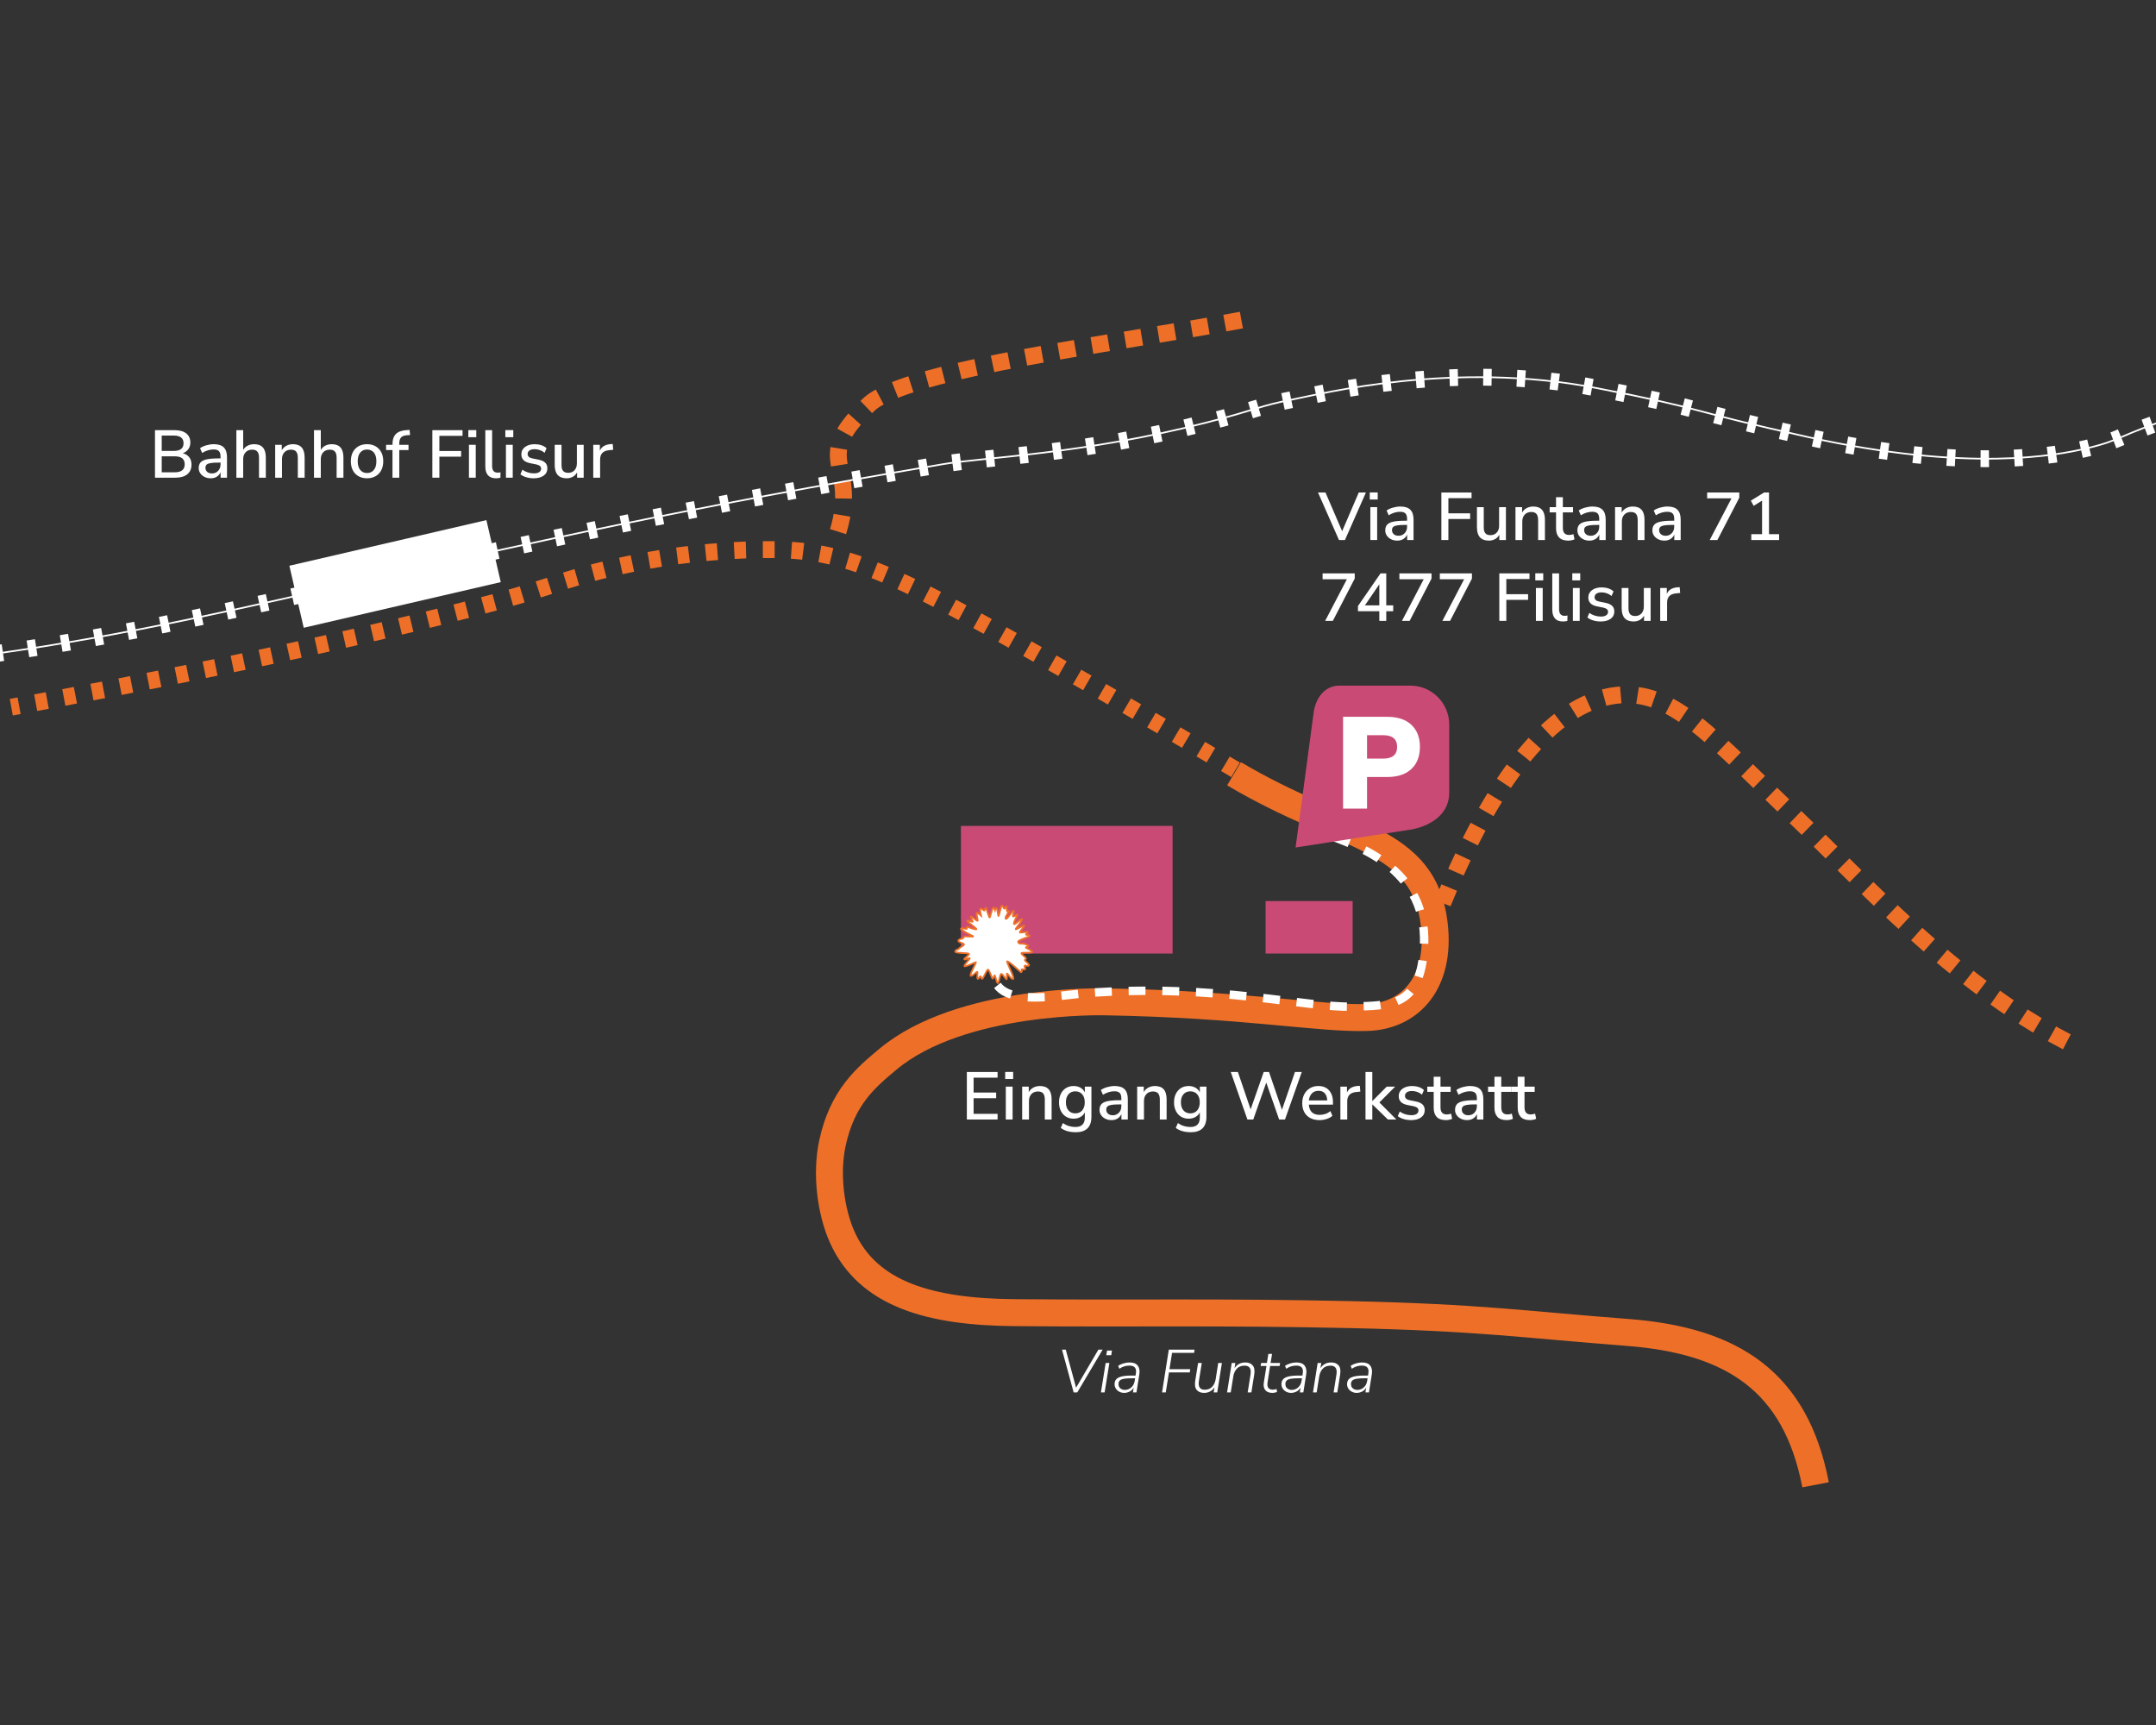 <?xml version="1.0" encoding="UTF-8"?>
<svg id="Ebene_2" data-name="Ebene 2" xmlns="http://www.w3.org/2000/svg" version="1.1" viewBox="0 0 1280 1024">
  <rect x="0" y="0" width="1280" height="1024" fill="#333333" stroke="none"/>
  <defs>
    <style>
      .cls-1, .cls-2, .cls-3, .cls-4, .cls-5, .cls-6, .cls-7 {
        stroke-miterlimit: 10;
      }

      .cls-1, .cls-3, .cls-4, .cls-5 {
        stroke: #ee7028;
      }

      .cls-1, .cls-8 {
        fill: #fff;
      }

      .cls-2, .cls-3, .cls-4, .cls-5, .cls-6, .cls-7 {
        fill: none;
      }

      .cls-2, .cls-6, .cls-7 {
        stroke: #fff;
      }

      .cls-3 {
        stroke-width: 16px;
      }

      .cls-4 {
        stroke-dasharray: 0 0 7 10;
      }

      .cls-4, .cls-5, .cls-7 {
        stroke-width: 10px;
      }

      .cls-5, .cls-6 {
        stroke-dasharray: 0 0 10 10;
      }

      .cls-9 {
        fill: #c94b75;
      }

      .cls-9, .cls-8 {
        stroke-width: 0px;
      }

      .cls-6 {
        stroke-width: 5px;
      }

      .cls-7 {
        stroke-dasharray: 0 0 5 15;
      }
    </style>
  </defs>
  <g>
    <path class="cls-8" d="M92.014,283.563v-28.2h11.76c2.933,0,5.206.647,6.82,1.94,1.612,1.293,2.42,3.1,2.42,5.42,0,1.52-.4,2.827-1.2,3.92-.8,1.094-1.894,1.894-3.28,2.4,1.626.427,2.894,1.214,3.8,2.36.906,1.147,1.36,2.6,1.36,4.36,0,2.507-.834,4.434-2.5,5.78-1.667,1.347-3.979,2.02-6.94,2.02h-12.239ZM96.014,267.684h7.12c3.893,0,5.84-1.52,5.84-4.56s-1.947-4.56-5.84-4.56h-7.12v9.12ZM96.014,280.363h7.76c3.92,0,5.88-1.586,5.88-4.76,0-3.146-1.96-4.72-5.88-4.72h-7.76v9.48Z"/>
    <path class="cls-8" d="M125.093,283.923c-1.36,0-2.574-.267-3.64-.8-1.067-.533-1.914-1.253-2.54-2.16-.627-.906-.94-1.933-.94-3.08,0-1.44.366-2.573,1.1-3.4.733-.826,1.946-1.426,3.641-1.8,1.693-.373,3.979-.56,6.859-.56h1.36v-1.04c0-1.52-.32-2.613-.96-3.28s-1.693-1-3.16-1c-1.12,0-2.24.167-3.359.5-1.12.333-2.268.86-3.44,1.58l-1.24-2.84c1.014-.72,2.28-1.293,3.8-1.72,1.521-.426,2.974-.64,4.36-.64,2.666,0,4.64.634,5.92,1.9,1.28,1.267,1.92,3.247,1.92,5.94v12.04h-3.8v-3.24c-.479,1.12-1.227,2-2.24,2.64s-2.227.96-3.64.96ZM125.893,281.043c1.44,0,2.64-.506,3.601-1.52.96-1.013,1.439-2.293,1.439-3.84v-1.08h-1.32c-1.946,0-3.474.094-4.58.28-1.106.187-1.894.5-2.359.94-.467.44-.7,1.047-.7,1.82,0,1.014.347,1.833,1.04,2.46.693.627,1.653.94,2.88.94Z"/>
    <path class="cls-8" d="M140.332,283.563v-28.2h4.04v11.72c.666-1.12,1.566-1.966,2.7-2.54,1.133-.573,2.406-.86,3.82-.86,4.612,0,6.92,2.614,6.92,7.84v12.04h-4.04v-11.8c0-1.68-.327-2.906-.98-3.68-.653-.773-1.674-1.16-3.06-1.16-1.627,0-2.927.514-3.9,1.54-.974,1.027-1.46,2.38-1.46,4.06v11.04h-4.04Z"/>
    <path class="cls-8" d="M163.372,283.563v-19.52h3.92v3.24c.666-1.173,1.58-2.066,2.74-2.68,1.16-.613,2.46-.92,3.9-.92,4.612,0,6.92,2.614,6.92,7.84v12.04h-4.04v-11.8c0-1.68-.327-2.906-.98-3.68-.653-.773-1.674-1.16-3.06-1.16-1.627,0-2.927.514-3.9,1.54-.974,1.027-1.46,2.38-1.46,4.06v11.04h-4.04Z"/>
    <path class="cls-8" d="M186.411,283.563v-28.2h4.04v11.72c.666-1.12,1.566-1.966,2.7-2.54,1.133-.573,2.406-.86,3.82-.86,4.612,0,6.92,2.614,6.92,7.84v12.04h-4.04v-11.8c0-1.68-.327-2.906-.98-3.68-.653-.773-1.674-1.16-3.06-1.16-1.627,0-2.927.514-3.9,1.54-.974,1.027-1.46,2.38-1.46,4.06v11.04h-4.04Z"/>
    <path class="cls-8" d="M217.932,283.923c-1.974,0-3.681-.413-5.12-1.24-1.44-.826-2.554-1.993-3.34-3.5-.787-1.506-1.181-3.3-1.181-5.38s.394-3.874,1.181-5.38c.786-1.506,1.899-2.673,3.34-3.5,1.439-.826,3.146-1.24,5.12-1.24,1.92,0,3.6.414,5.04,1.24,1.439.827,2.56,1.994,3.359,3.5.8,1.507,1.2,3.3,1.2,5.38s-.4,3.874-1.2,5.38c-.8,1.507-1.92,2.674-3.359,3.5-1.44.827-3.12,1.24-5.04,1.24ZM217.932,280.804c1.652,0,2.986-.6,4-1.8,1.013-1.2,1.52-2.933,1.52-5.2s-.507-3.993-1.52-5.18c-1.014-1.187-2.348-1.78-4-1.78-1.681,0-3.027.594-4.04,1.78-1.014,1.187-1.521,2.914-1.521,5.18s.507,4,1.521,5.2c1.013,1.2,2.359,1.8,4.04,1.8Z"/>
    <path class="cls-8" d="M233.011,283.563v-16.4h-3.8v-3.12h3.8v-.36c0-2.693.687-4.72,2.06-6.08,1.374-1.36,3.486-2.12,6.341-2.28l1.76-.12.28,3.04-1.841.12c-1.627.107-2.793.547-3.5,1.32-.706.773-1.06,1.92-1.06,3.44v.92h5.479v3.12h-5.479v16.4h-4.04Z"/>
    <path class="cls-8" d="M256.69,283.563v-28.2h17.92v3.36h-13.76v9h12.92v3.36h-12.92v12.48h-4.16Z"/>
    <path class="cls-8" d="M278.05,259.523v-4.2h4.72v4.2h-4.72ZM278.409,283.563v-19.52h4.04v19.52h-4.04Z"/>
    <path class="cls-8" d="M294.489,283.923c-2.134,0-3.728-.6-4.78-1.8-1.054-1.2-1.58-2.96-1.58-5.28v-21.48h4.04v21.24c0,2.64,1.08,3.96,3.24,3.96.32,0,.62-.013.899-.04.28-.026.566-.08.86-.16l-.08,3.24c-.906.213-1.773.32-2.6.32Z"/>
    <path class="cls-8" d="M300.01,259.523v-4.2h4.72v4.2h-4.72ZM300.369,283.563v-19.52h4.04v19.52h-4.04Z"/>
    <path class="cls-8" d="M316.929,283.923c-1.6,0-3.094-.207-4.479-.62-1.387-.414-2.547-.993-3.48-1.74l1.16-2.72c.986.694,2.073,1.227,3.26,1.6,1.187.374,2.38.56,3.58.56,1.413,0,2.48-.253,3.2-.76.72-.506,1.08-1.187,1.08-2.04,0-.693-.24-1.233-.72-1.62-.48-.386-1.2-.686-2.16-.9l-3.8-.76c-3.36-.693-5.04-2.426-5.04-5.2,0-1.84.732-3.307,2.2-4.4,1.466-1.093,3.386-1.64,5.76-1.64,1.359,0,2.66.2,3.899.6,1.24.4,2.273,1,3.101,1.8l-1.16,2.72c-.8-.693-1.72-1.227-2.76-1.6-1.04-.373-2.067-.56-3.08-.56-1.387,0-2.44.26-3.16.78s-1.08,1.22-1.08,2.1c0,1.334.88,2.187,2.64,2.56l3.801.76c1.732.347,3.046.934,3.939,1.76.894.827,1.34,1.947,1.34,3.36,0,1.867-.733,3.327-2.2,4.38-1.467,1.054-3.413,1.58-5.84,1.58Z"/>
    <path class="cls-8" d="M336.408,283.923c-4.72,0-7.08-2.626-7.08-7.88v-12h4.04v12.04c0,1.574.32,2.734.96,3.48.641.747,1.653,1.12,3.04,1.12,1.521,0,2.753-.506,3.7-1.52.946-1.013,1.42-2.373,1.42-4.08v-11.04h4.04v19.52h-3.92v-3.12c-.64,1.147-1.494,2.014-2.56,2.6-1.067.586-2.28.88-3.641.88Z"/>
    <path class="cls-8" d="M352.208,283.563v-19.52h3.92v3.48c1.014-2.32,3.12-3.613,6.32-3.88l1.32-.08.279,3.44-2.439.24c-3.547.347-5.32,2.173-5.32,5.48v10.84h-4.08Z"/>
  </g>
  <g>
    <path class="cls-8" d="M794.934,320.563l-12.44-28.2h4.44l9.88,22.96,9.88-22.96h4.24l-12.44,28.2h-3.56Z"/>
    <path class="cls-8" d="M813.214,296.523v-4.2h4.72v4.2h-4.72ZM813.573,320.563v-19.52h4.04v19.52h-4.04Z"/>
    <path class="cls-8" d="M829.533,320.923c-1.36,0-2.574-.267-3.64-.8-1.067-.533-1.914-1.253-2.54-2.16-.627-.906-.94-1.933-.94-3.08,0-1.44.366-2.573,1.1-3.4.733-.826,1.946-1.426,3.641-1.8,1.693-.373,3.979-.56,6.859-.56h1.36v-1.04c0-1.52-.32-2.613-.96-3.28s-1.693-1-3.16-1c-1.12,0-2.24.167-3.359.5-1.12.333-2.268.86-3.44,1.58l-1.24-2.84c1.014-.72,2.28-1.293,3.8-1.72,1.521-.426,2.974-.64,4.36-.64,2.666,0,4.64.634,5.92,1.9,1.28,1.267,1.92,3.247,1.92,5.94v12.04h-3.8v-3.24c-.479,1.12-1.227,2-2.24,2.64s-2.227.96-3.64.96ZM830.333,318.043c1.44,0,2.64-.506,3.601-1.52.96-1.013,1.439-2.293,1.439-3.84v-1.08h-1.32c-1.946,0-3.474.094-4.58.28-1.106.187-1.894.5-2.359.94-.467.44-.7,1.047-.7,1.82,0,1.014.347,1.833,1.04,2.46.693.627,1.653.94,2.88.94Z"/>
    <path class="cls-8" d="M855.732,320.563v-28.2h17.92v3.36h-13.76v9h12.92v3.36h-12.92v12.48h-4.16Z"/>
    <path class="cls-8" d="M883.932,320.923c-4.72,0-7.08-2.626-7.08-7.88v-12h4.04v12.04c0,1.574.32,2.734.96,3.48.641.747,1.653,1.12,3.04,1.12,1.521,0,2.753-.506,3.7-1.52.946-1.013,1.42-2.373,1.42-4.08v-11.04h4.04v19.52h-3.92v-3.12c-.64,1.147-1.494,2.014-2.56,2.6-1.067.586-2.28.88-3.641.88Z"/>
    <path class="cls-8" d="M899.73,320.563v-19.52h3.92v3.24c.666-1.173,1.58-2.066,2.74-2.68,1.16-.613,2.46-.92,3.9-.92,4.612,0,6.92,2.614,6.92,7.84v12.04h-4.04v-11.8c0-1.68-.327-2.906-.98-3.68-.653-.773-1.674-1.16-3.06-1.16-1.627,0-2.927.514-3.9,1.54-.974,1.027-1.46,2.38-1.46,4.06v11.04h-4.04Z"/>
    <path class="cls-8" d="M931.091,320.923c-2.454,0-4.28-.626-5.48-1.88-1.199-1.253-1.8-3.066-1.8-5.44v-9.44h-3.8v-3.12h3.8v-5.88h4.04v5.88h6.04v3.12h-6.04v9.12c0,1.414.3,2.48.9,3.2.6.72,1.58,1.08,2.939,1.08.427,0,.84-.046,1.24-.14.4-.093.8-.206,1.2-.34l.64,3.04c-.399.24-.953.434-1.66.58-.707.146-1.38.22-2.02.22Z"/>
    <path class="cls-8" d="M943.61,320.923c-1.36,0-2.574-.267-3.64-.8-1.067-.533-1.914-1.253-2.54-2.16-.627-.906-.94-1.933-.94-3.08,0-1.44.366-2.573,1.1-3.4.733-.826,1.946-1.426,3.641-1.8,1.693-.373,3.979-.56,6.859-.56h1.36v-1.04c0-1.52-.32-2.613-.96-3.28s-1.693-1-3.16-1c-1.12,0-2.24.167-3.359.5-1.12.333-2.268.86-3.44,1.58l-1.24-2.84c1.014-.72,2.28-1.293,3.8-1.72,1.521-.426,2.974-.64,4.36-.64,2.666,0,4.64.634,5.92,1.9,1.28,1.267,1.92,3.247,1.92,5.94v12.04h-3.8v-3.24c-.479,1.12-1.227,2-2.24,2.64s-2.227.96-3.64.96ZM944.41,318.043c1.44,0,2.64-.506,3.601-1.52.96-1.013,1.439-2.293,1.439-3.84v-1.08h-1.32c-1.946,0-3.474.094-4.58.28-1.106.187-1.894.5-2.359.94-.467.44-.7,1.047-.7,1.82,0,1.014.347,1.833,1.04,2.46.693.627,1.653.94,2.88.94Z"/>
    <path class="cls-8" d="M958.85,320.563v-19.52h3.92v3.24c.666-1.173,1.58-2.066,2.74-2.68,1.16-.613,2.46-.92,3.9-.92,4.612,0,6.92,2.614,6.92,7.84v12.04h-4.04v-11.8c0-1.68-.327-2.906-.98-3.68-.653-.773-1.674-1.16-3.06-1.16-1.627,0-2.927.514-3.9,1.54-.974,1.027-1.46,2.38-1.46,4.06v11.04h-4.04Z"/>
    <path class="cls-8" d="M988.129,320.923c-1.36,0-2.574-.267-3.64-.8-1.067-.533-1.914-1.253-2.54-2.16-.627-.906-.94-1.933-.94-3.08,0-1.44.366-2.573,1.1-3.4.733-.826,1.946-1.426,3.641-1.8,1.693-.373,3.979-.56,6.859-.56h1.36v-1.04c0-1.52-.32-2.613-.96-3.28s-1.693-1-3.16-1c-1.12,0-2.24.167-3.359.5-1.12.333-2.268.86-3.44,1.58l-1.24-2.84c1.014-.72,2.28-1.293,3.8-1.72,1.521-.426,2.974-.64,4.36-.64,2.666,0,4.64.634,5.92,1.9,1.28,1.267,1.92,3.247,1.92,5.94v12.04h-3.8v-3.24c-.479,1.12-1.227,2-2.24,2.64s-2.227.96-3.64.96ZM988.929,318.043c1.44,0,2.64-.506,3.601-1.52.96-1.013,1.439-2.293,1.439-3.84v-1.08h-1.32c-1.946,0-3.474.094-4.58.28-1.106.187-1.894.5-2.359.94-.467.44-.7,1.047-.7,1.82,0,1.014.347,1.833,1.04,2.46.693.627,1.653.94,2.88.94Z"/>
    <path class="cls-8" d="M1015.048,320.563l12.92-24.72h-14.439v-3.48h19.079v3.08l-13,25.12h-4.56Z"/>
    <path class="cls-8" d="M1039.728,320.563v-3.48h6.4v-19.92l-5,3.12-1.68-3.08,7.88-4.84h2.92v24.72h6v3.48h-16.521Z"/>
    <path class="cls-8" d="M786.733,368.563l12.92-24.72h-14.439v-3.48h19.079v3.08l-13,25.12h-4.56Z"/>
    <path class="cls-8" d="M818.893,368.563v-5.72h-12.68v-3.08l13.4-19.4h3.399v19h4.12v3.48h-4.12v5.72h-4.12ZM818.893,359.363v-12.52l-8.56,12.52h8.56Z"/>
    <path class="cls-8" d="M832.333,368.563l12.92-24.72h-14.439v-3.48h19.079v3.08l-13,25.12h-4.56Z"/>
    <path class="cls-8" d="M856.332,368.563l12.92-24.72h-14.439v-3.48h19.079v3.08l-13,25.12h-4.56Z"/>
    <path class="cls-8" d="M890.132,368.563v-28.2h17.92v3.36h-13.76v9h12.92v3.36h-12.92v12.48h-4.16Z"/>
    <path class="cls-8" d="M911.491,344.523v-4.2h4.72v4.2h-4.72ZM911.851,368.563v-19.52h4.04v19.52h-4.04Z"/>
    <path class="cls-8" d="M927.931,368.923c-2.134,0-3.728-.6-4.78-1.8-1.054-1.2-1.58-2.96-1.58-5.28v-21.48h4.04v21.24c0,2.64,1.08,3.96,3.24,3.96.32,0,.62-.013.899-.04.28-.026.566-.08.86-.16l-.08,3.24c-.906.213-1.773.32-2.6.32Z"/>
    <path class="cls-8" d="M933.451,344.523v-4.2h4.72v4.2h-4.72ZM933.811,368.563v-19.52h4.04v19.52h-4.04Z"/>
    <path class="cls-8" d="M950.37,368.923c-1.6,0-3.094-.207-4.479-.62-1.387-.414-2.547-.993-3.48-1.74l1.16-2.72c.986.694,2.073,1.227,3.26,1.6,1.187.374,2.38.56,3.58.56,1.413,0,2.48-.253,3.2-.76.72-.506,1.08-1.187,1.08-2.04,0-.693-.24-1.233-.72-1.62-.48-.386-1.2-.686-2.16-.9l-3.8-.76c-3.36-.693-5.04-2.426-5.04-5.2,0-1.84.732-3.307,2.2-4.4,1.466-1.093,3.386-1.64,5.76-1.64,1.359,0,2.66.2,3.899.6,1.24.4,2.273,1,3.101,1.8l-1.16,2.72c-.8-.693-1.72-1.227-2.76-1.6-1.04-.373-2.067-.56-3.08-.56-1.387,0-2.44.26-3.16.78s-1.08,1.22-1.08,2.1c0,1.334.88,2.187,2.64,2.56l3.801.76c1.732.347,3.046.934,3.939,1.76.894.827,1.34,1.947,1.34,3.36,0,1.867-.733,3.327-2.2,4.38-1.467,1.054-3.413,1.58-5.84,1.58Z"/>
    <path class="cls-8" d="M969.85,368.923c-4.72,0-7.08-2.626-7.08-7.88v-12h4.04v12.04c0,1.574.32,2.734.96,3.48.641.747,1.653,1.12,3.04,1.12,1.521,0,2.753-.506,3.7-1.52.946-1.013,1.42-2.373,1.42-4.08v-11.04h4.04v19.52h-3.92v-3.12c-.64,1.147-1.494,2.014-2.56,2.6-1.067.586-2.28.88-3.641.88Z"/>
    <path class="cls-8" d="M985.649,368.563v-19.52h3.92v3.48c1.014-2.32,3.12-3.613,6.32-3.88l1.32-.08.279,3.44-2.439.24c-3.547.347-5.32,2.173-5.32,5.48v10.84h-4.08Z"/>
  </g>
  <g>
    <path class="cls-8" d="M574.014,664.563v-28.2h18.239v3.36h-14.239v8.84h13.399v3.36h-13.399v9.279h14.239v3.36h-18.239Z"/>
    <path class="cls-8" d="M596.773,640.523v-4.2h4.72v4.2h-4.72ZM597.133,664.563v-19.521h4.04v19.521h-4.04Z"/>
    <path class="cls-8" d="M606.853,664.563v-19.521h3.92v3.24c.666-1.173,1.58-2.066,2.74-2.68s2.46-.92,3.9-.92c4.612,0,6.92,2.613,6.92,7.84v12.04h-4.04v-11.8c0-1.68-.327-2.906-.98-3.68s-1.674-1.16-3.06-1.16c-1.627,0-2.927.514-3.9,1.539-.974,1.027-1.46,2.381-1.46,4.061v11.04h-4.04Z"/>
    <path class="cls-8" d="M638.732,672.123c-1.76,0-3.399-.207-4.92-.619-1.52-.414-2.866-1.061-4.04-1.94l1.24-2.88c1.173.8,2.373,1.387,3.6,1.76s2.507.561,3.841.561c3.732,0,5.6-1.867,5.6-5.601v-3.08c-.56,1.174-1.434,2.094-2.62,2.761-1.187.666-2.514,1-3.979,1-1.761,0-3.294-.406-4.601-1.221-1.307-.812-2.319-1.946-3.04-3.4-.72-1.453-1.08-3.152-1.08-5.1,0-1.92.36-3.605,1.08-5.06.721-1.453,1.733-2.587,3.04-3.4s2.84-1.22,4.601-1.22c1.493,0,2.826.334,4,1,1.173.667,2.04,1.587,2.6,2.76v-3.4h3.92v17.881c0,3.066-.787,5.365-2.36,6.899-1.573,1.533-3.866,2.3-6.88,2.3ZM638.413,660.924c1.706,0,3.065-.586,4.08-1.76,1.013-1.174,1.52-2.773,1.52-4.801s-.507-3.619-1.52-4.779c-1.015-1.16-2.374-1.74-4.08-1.74s-3.067.58-4.08,1.74c-1.014,1.16-1.521,2.754-1.521,4.779s.507,3.627,1.521,4.801c1.013,1.174,2.373,1.76,4.08,1.76Z"/>
    <path class="cls-8" d="M659.893,664.924c-1.36,0-2.574-.268-3.64-.801-1.067-.533-1.914-1.253-2.54-2.16-.627-.906-.94-1.933-.94-3.08,0-1.439.366-2.572,1.1-3.399.733-.826,1.946-1.427,3.641-1.8,1.693-.373,3.979-.561,6.859-.561h1.36v-1.039c0-1.521-.32-2.613-.96-3.28s-1.693-1-3.16-1c-1.12,0-2.24.167-3.359.5-1.12.333-2.268.86-3.44,1.579l-1.24-2.84c1.014-.72,2.28-1.293,3.8-1.72,1.521-.426,2.974-.64,4.36-.64,2.666,0,4.64.634,5.92,1.9s1.92,3.246,1.92,5.939v12.04h-3.8v-3.24c-.479,1.12-1.227,2-2.24,2.64-1.014.641-2.227.961-3.64.961ZM660.692,662.043c1.44,0,2.64-.506,3.601-1.52.96-1.014,1.439-2.293,1.439-3.84v-1.08h-1.32c-1.946,0-3.474.094-4.58.279-1.106.188-1.894.5-2.359.94-.467.44-.7,1.047-.7,1.82,0,1.014.347,1.833,1.04,2.46s1.653.939,2.88.939Z"/>
    <path class="cls-8" d="M675.132,664.563v-19.521h3.92v3.24c.666-1.173,1.58-2.066,2.74-2.68s2.46-.92,3.9-.92c4.612,0,6.92,2.613,6.92,7.84v12.04h-4.04v-11.8c0-1.68-.327-2.906-.98-3.68s-1.674-1.16-3.06-1.16c-1.627,0-2.927.514-3.9,1.539-.974,1.027-1.46,2.381-1.46,4.061v11.04h-4.04Z"/>
    <path class="cls-8" d="M707.011,672.123c-1.76,0-3.399-.207-4.92-.619-1.52-.414-2.866-1.061-4.04-1.94l1.24-2.88c1.173.8,2.373,1.387,3.6,1.76s2.507.561,3.841.561c3.732,0,5.6-1.867,5.6-5.601v-3.08c-.56,1.174-1.434,2.094-2.62,2.761-1.187.666-2.514,1-3.979,1-1.761,0-3.294-.406-4.601-1.221-1.307-.812-2.319-1.946-3.04-3.4-.72-1.453-1.08-3.152-1.08-5.1,0-1.92.36-3.605,1.08-5.06.721-1.453,1.733-2.587,3.04-3.4s2.84-1.22,4.601-1.22c1.493,0,2.826.334,4,1,1.173.667,2.04,1.587,2.6,2.76v-3.4h3.92v17.881c0,3.066-.787,5.365-2.36,6.899-1.573,1.533-3.866,2.3-6.88,2.3ZM706.691,660.924c1.706,0,3.065-.586,4.08-1.76,1.013-1.174,1.52-2.773,1.52-4.801s-.507-3.619-1.52-4.779c-1.015-1.16-2.374-1.74-4.08-1.74s-3.067.58-4.08,1.74c-1.014,1.16-1.521,2.754-1.521,4.779s.507,3.627,1.521,4.801c1.013,1.174,2.373,1.76,4.08,1.76Z"/>
    <path class="cls-8" d="M740.57,664.563l-9.88-28.2h4.24l7.56,22.2,7.76-22.2h3.16l7.681,22.44,7.72-22.44h4.04l-9.96,28.2h-3.48l-7.64-21.92-7.72,21.92h-3.48Z"/>
    <path class="cls-8" d="M783.45,664.924c-3.2,0-5.72-.9-7.56-2.7-1.841-1.8-2.761-4.261-2.761-7.38,0-2,.406-3.767,1.221-5.301.812-1.533,1.939-2.726,3.38-3.58,1.439-.853,3.093-1.279,4.96-1.279,2.693,0,4.812.859,6.359,2.58,1.547,1.72,2.32,4.087,2.32,7.1v1.36h-14.32c.294,4.054,2.44,6.08,6.44,6.08,1.12,0,2.22-.173,3.3-.521,1.08-.346,2.101-.92,3.061-1.72l1.199,2.8c-.88.801-2.014,1.428-3.399,1.881-1.387.453-2.787.68-4.2.68ZM782.851,647.523c-1.681,0-3.014.52-4,1.561-.987,1.039-1.587,2.426-1.801,4.16h10.92c-.079-1.814-.56-3.221-1.439-4.221s-2.107-1.5-3.68-1.5Z"/>
    <path class="cls-8" d="M795.77,664.563v-19.521h3.92v3.48c1.014-2.32,3.12-3.613,6.32-3.88l1.32-.08.279,3.44-2.439.24c-3.547.346-5.32,2.173-5.32,5.479v10.84h-4.08Z"/>
    <path class="cls-8" d="M810.689,664.563v-28.2h4.04v17.2h.08l8.48-8.521h5l-9.36,9.4,10.08,10.12h-5.04l-9.16-8.92h-.08v8.92h-4.04Z"/>
    <path class="cls-8" d="M837.81,664.924c-1.6,0-3.094-.207-4.479-.62-1.387-.413-2.547-.993-3.48-1.74l1.16-2.72c.986.693,2.073,1.227,3.26,1.6,1.187.374,2.38.561,3.58.561,1.413,0,2.48-.254,3.2-.76.72-.507,1.08-1.188,1.08-2.041,0-.693-.24-1.232-.72-1.619-.48-.387-1.2-.687-2.16-.9l-3.8-.76c-3.36-.693-5.04-2.427-5.04-5.2,0-1.841.732-3.307,2.2-4.4,1.466-1.093,3.386-1.64,5.76-1.64,1.359,0,2.66.199,3.899.6,1.24.4,2.273,1,3.101,1.801l-1.16,2.72c-.8-.693-1.72-1.227-2.76-1.601-1.04-.373-2.067-.56-3.08-.56-1.387,0-2.44.26-3.16.78-.72.52-1.08,1.22-1.08,2.1,0,1.334.88,2.188,2.64,2.561l3.801.76c1.732.347,3.046.934,3.939,1.76s1.34,1.947,1.34,3.359c0,1.867-.733,3.328-2.2,4.381-1.467,1.054-3.413,1.58-5.84,1.58Z"/>
    <path class="cls-8" d="M858.45,664.924c-2.454,0-4.28-.627-5.48-1.881-1.199-1.252-1.8-3.066-1.8-5.439v-9.439h-3.8v-3.121h3.8v-5.879h4.04v5.879h6.04v3.121h-6.04v9.119c0,1.414.3,2.48.9,3.2.6.72,1.58,1.08,2.939,1.08.427,0,.84-.046,1.24-.14s.8-.207,1.2-.34l.64,3.039c-.399.24-.953.434-1.66.58s-1.38.221-2.02.221Z"/>
    <path class="cls-8" d="M870.97,664.924c-1.36,0-2.574-.268-3.64-.801-1.067-.533-1.914-1.253-2.54-2.16-.627-.906-.94-1.933-.94-3.08,0-1.439.366-2.572,1.1-3.399.733-.826,1.946-1.427,3.641-1.8,1.693-.373,3.979-.561,6.859-.561h1.36v-1.039c0-1.521-.32-2.613-.96-3.28s-1.693-1-3.16-1c-1.12,0-2.24.167-3.359.5-1.12.333-2.268.86-3.44,1.579l-1.24-2.84c1.014-.72,2.28-1.293,3.8-1.72,1.521-.426,2.974-.64,4.36-.64,2.666,0,4.64.634,5.92,1.9s1.92,3.246,1.92,5.939v12.04h-3.8v-3.24c-.479,1.12-1.227,2-2.24,2.64-1.014.641-2.227.961-3.64.961ZM871.77,662.043c1.44,0,2.64-.506,3.601-1.52.96-1.014,1.439-2.293,1.439-3.84v-1.08h-1.32c-1.946,0-3.474.094-4.58.279-1.106.188-1.894.5-2.359.94-.467.44-.7,1.047-.7,1.82,0,1.014.347,1.833,1.04,2.46s1.653.939,2.88.939Z"/>
    <path class="cls-8" d="M894.529,664.924c-2.454,0-4.28-.627-5.48-1.881-1.199-1.252-1.8-3.066-1.8-5.439v-9.439h-3.8v-3.121h3.8v-5.879h4.04v5.879h6.04v3.121h-6.04v9.119c0,1.414.3,2.48.9,3.2.6.72,1.58,1.08,2.939,1.08.427,0,.84-.046,1.24-.14s.8-.207,1.2-.34l.64,3.039c-.399.24-.953.434-1.66.58s-1.38.221-2.02.221Z"/>
    <path class="cls-8" d="M908.329,664.924c-2.454,0-4.28-.627-5.48-1.881-1.199-1.252-1.8-3.066-1.8-5.439v-9.439h-3.8v-3.121h3.8v-5.879h4.04v5.879h6.04v3.121h-6.04v9.119c0,1.414.3,2.48.9,3.2.6.72,1.58,1.08,2.939,1.08.427,0,.84-.046,1.24-.14s.8-.207,1.2-.34l.64,3.039c-.399.24-.953.434-1.66.58s-1.38.221-2.02.221Z"/>
  </g>
  <rect class="cls-9" x="570.489" y="490.284" width="125.675" height="75.758"/>
  <rect class="cls-9" x="751.368" y="534.889" width="51.68" height="31.153"/>
  <rect class="cls-8" x="174.509" y="321.806" width="120.075" height="37.789" transform="translate(-70.831 61.714) rotate(-13.041)"/>
  <path class="cls-3" d="M1077.889,881.405c-11.745-61.076-48.975-85.641-111.581-90.439-61.445-4.709-87.449-8.867-164.435-10.571-78.991-1.748-125.691-.536-199.671-1.175-49.216-.425-86.764-10.428-102.202-44.88-6.747-15.055-9.767-37.364-5.769-55.853,5.902-27.298,19.956-38.846,32.801-49.608,43.458-36.411,128.733-34.171,128.734-34.171,83.97,1.442,126.354,10.139,155.766,9.309,25.603-.723,44.028-20.446,39.975-55.322-6.05-52.066-52.685-50.134-118.879-89.369"/>
  <path class="cls-4" d="M777.207,483.304c-49.059-29.838-105.68-63.37-168.841-99.153-94.321-53.437-116.162-59.502-166.013-57.655-58.376,2.164-101.989,16.5-115.895,21.203-43.753,14.8-161.437,43.196-319.747,72.112"/>
  <path class="cls-6" d="M591.879,565.729c-12.581,35.549,32.3,25.411,53.193,23.804,76.345-5.873,131.157,8.872,157.698,8.006,23.104-.753,40.869.482,42.666-36.354,2.438-49.987-48.761-61.348-57.294-65.892"/>
  <g>
    <path class="cls-9" d="M838.741,492.261l-69.558,10.834,10.834-80.886c1.414-8.384,6.809-15.209,15.209-15.209h42.043c12.765,0,23.114,10.348,23.114,23.114v40.505c0,11.953-9.612,19.048-21.642,21.642Z"/>
    <path class="cls-8" d="M797.373,480.029v-54.513h26.214c6.184,0,10.965,1.584,14.342,4.755,3.375,3.17,5.066,7.54,5.066,13.106s-1.69,9.936-5.066,13.107c-3.377,3.17-8.158,4.755-14.342,4.755h-11.986v18.79h-14.228ZM811.601,450.337h9.511c5.568,0,8.352-2.319,8.352-6.96s-2.784-6.958-8.352-6.958h-9.511v13.918Z"/>
  </g>
  <path class="cls-5" d="M1227.055,618.439c-67.545-34.867-123.392-97.408-160.38-132.709-50.666-48.354-73.565-76.874-106.92-72.99-51.242,5.967-87.991,83.852-106.92,132.709"/>
  <path class="cls-5" d="M737,190c-68.828,12.956-198.755,29.26-221,50-37.732,35.18-2.236,34.592-21.165,83.449"/>
  <g id="Gruppe_553-2" data-name="Gruppe 553-2">
    <path id="Pfad_194-2" data-name="Pfad 194-2" class="cls-1" d="M578.1,555.955c-1.436-.663-8.075-4.075-7.62-4.71.456-.626,3.623.434,3.573.112-.053-.335-.206-1.307.257-1.17.47.158,6.126,2.267,5.287,1.18-.837-1.102-5.783-4.335-5.31-4.854.468-.523,3.308,1.257,3.188.498-.119-.754-1.677-2.857-1.025-2.961.648-.103,4.097,3.473,4.037,2.367-.064-1.097-1.047-4.514-.612-4.583s2.595,1.7,2.595,1.7c0,0-1.082-4.069-.221-4.206.87-.139,1.761,1.284,2.081,1.233.328-.052.739-2.355,1.077-1.622.337.724,1.808,5.852,2.136,5.799.324-.052,1.575-6.167,2.172-5.932.593.244.994,1.406.994,1.406,0,0,.34-1.394.933-1.151.592.24.856,5.441,1.278,4.595s1.363-6.133,1.921-6.112c.559.026,1.097,2.058,1.514,1.882.417-.181.931-1.827,1.127-1.296.196.522.177,3.206.573,2.919.401-.283,1.338-.657.989-.039-.345.609-2.894,4.144-1.85,4.421,1.036.283,4.129-5.457,4.572-4.75.449.715-.926,3.277-.239,3.392.682.116,2.641-1.537,2.602-1.087-.046.456-2.616,4.548-2.134,5.478.478.926,4.513-3.739,4.779-2.77.26.961-4.117,5.561-3.723,5.955.392.381,4.973-2.92,4.992-2.135.004.777-3.265,3.979-2.469,4.072.793.098,4.887-.669,4.61-.287-.273.373-1.418,1.566-.966,1.604.452.042,2.684.126,2.016.795-.677.67-6.958,2.33-6.786,3.419s1.39,1.118,2.495,1.062c1.094-.069,3.686.858,3.537,1.33-.149.468-1.883.744-1.38,1.112s4.058,1.81,3.727,2.535c-.328.72-6.302.107-6.434.691-.132.579,2.593,2.377,2.696,3.029.103.656-.997.713-.57,1.317.426.6,2.922,2.33,2.355,2.974-.563.643-2.503-.388-2.633.196-.127.578.977,1.962.219,2.083s-2.484-.272-1.963.208c.515.472.057,1.779-.446,1.411-.504-.369-8.563-7.9-8.178-6.177.375,1.72,4.944,10.265,3.499,10.272-1.436.005-3.405-4.042-3.595-3.115-.191.923.366,3.739-.39,3.187-.75-.549-2.611-3.935-3.232-2.943-.625.997-1.128,5.542-1.828,5.315-.703-.217-1.423-4.797-1.832-4.622-.417.181-.76,2.248-1.263,1.88s-2.021-5.818-2.821-5.242c-.796.575-2.783,5.572-3.359,5.44s-.725-1.778-1.126-1.49c-.391.286-1.116,2.071-1.558,1.365-.44-.717.23-4.172-.2-4.104-.435.069-3.776,3.507-3.982,2.199-.205-1.299,3.743-7.962,3.198-7.876-.541.086-6.709,3.187-6.846,2.317-.138-.875,3.912-4.754,3.133-4.736-.771.009-2.905,1.241-3.203.735-.308-.514,3.15-2.515,2.808-3.247-.327-.721-8.24-.247-8.195-1.37.042-1.119,2.33-1.373,2.372-1.829.038-.454,1.521-.91,2.683-1.992,1.162-1.077-3.342-1.476-3.184-2.608.151-1.149,2.601-1.096,2.768-1.452.162-.355.911-1.261,1.375-1.111.469.149,5.007.094,5.007.094"/>
  </g>
  <g>
    <path class="cls-8" d="M637.417,826.563l-6.911-25.38h2.231l6.12,22.572,13.248-22.572h2.52l-15.048,25.38h-2.16Z"/>
    <path class="cls-8" d="M653.617,826.563l2.809-17.46h2.196l-2.809,17.46h-2.196ZM656.785,804.496l.469-2.772h2.916l-.433,2.772h-2.952Z"/>
    <path class="cls-8" d="M667.405,826.852c-.984,0-1.908-.217-2.772-.648s-1.566-1.037-2.106-1.818c-.54-.779-.81-1.686-.81-2.717,0-1.824.786-3.133,2.358-3.924,1.571-.793,4.086-1.188,7.542-1.188h2.556l.18-1.261c.264-1.512.084-2.664-.54-3.455-.624-.793-1.728-1.188-3.312-1.188-2.16,0-4.141.624-5.94,1.872l-.72-1.691c.84-.625,1.878-1.122,3.114-1.494,1.235-.372,2.478-.559,3.726-.559,2.256,0,3.864.643,4.824,1.926.96,1.285,1.26,3.019.9,5.203l-1.692,10.655h-2.088l.432-2.808c-.624,1.057-1.452,1.836-2.483,2.34-1.032.504-2.089.756-3.168.756ZM667.801,825.088c1.392,0,2.646-.475,3.762-1.422,1.116-.948,1.818-2.273,2.106-3.979l.216-1.512h-1.764c-2.04,0-3.648.102-4.824.306s-2.011.558-2.502,1.062c-.492.504-.738,1.177-.738,2.017,0,1.177.378,2.058,1.134,2.646.757.589,1.626.883,2.61.883Z"/>
    <path class="cls-8" d="M689.904,826.563l3.996-25.38h15.3l-.288,1.908h-13.068l-1.548,9.684h12.348l-.287,1.908h-12.349l-1.908,11.88h-2.195Z"/>
    <path class="cls-8" d="M714.816,826.852c-1.896,0-3.336-.582-4.32-1.746s-1.284-2.971-.9-5.418l1.692-10.584h2.196l-1.692,10.62c-.552,3.505.6,5.256,3.456,5.256,1.824,0,3.288-.581,4.393-1.746,1.104-1.163,1.812-2.718,2.124-4.662l1.476-9.468h2.196l-2.772,17.46h-2.124l.468-3.06c-.647,1.08-1.506,1.908-2.573,2.483-1.068.576-2.274.864-3.618.864Z"/>
    <path class="cls-8" d="M728.496,826.563l2.772-17.46h2.16l-.504,3.096c.671-1.08,1.548-1.92,2.628-2.52s2.34-.9,3.779-.9c1.944,0,3.408.588,4.393,1.764.983,1.177,1.283,2.977.899,5.4l-1.691,10.62h-2.196l1.692-10.62c.552-3.504-.625-5.256-3.528-5.256-1.92,0-3.438.582-4.554,1.746-1.116,1.164-1.831,2.706-2.143,4.626l-1.512,9.504h-2.196Z"/>
    <path class="cls-8" d="M755.388,826.852c-1.896,0-3.288-.54-4.176-1.62-.889-1.08-1.188-2.556-.9-4.428l1.584-9.937h-3.456l.288-1.764h3.42l.864-5.4h2.196l-.864,5.4h5.651l-.287,1.764h-5.652l-1.512,9.648c-.24,1.561-.085,2.688.468,3.384.552.696,1.451,1.044,2.7,1.044.432,0,.828-.041,1.188-.126.36-.083.685-.186.972-.306l.288,1.764c-.264.145-.666.276-1.206.396-.54.119-1.062.18-1.565.18Z"/>
    <path class="cls-8" d="M766.476,826.852c-.984,0-1.908-.217-2.772-.648s-1.566-1.037-2.106-1.818c-.54-.779-.81-1.686-.81-2.717,0-1.824.786-3.133,2.358-3.924,1.571-.793,4.086-1.188,7.542-1.188h2.556l.18-1.261c.264-1.512.084-2.664-.54-3.455-.624-.793-1.728-1.188-3.312-1.188-2.16,0-4.141.624-5.94,1.872l-.72-1.691c.84-.625,1.878-1.122,3.114-1.494,1.235-.372,2.478-.559,3.726-.559,2.256,0,3.864.643,4.824,1.926.96,1.285,1.26,3.019.9,5.203l-1.692,10.655h-2.088l.432-2.808c-.624,1.057-1.452,1.836-2.483,2.34-1.032.504-2.089.756-3.168.756ZM766.871,825.088c1.392,0,2.646-.475,3.762-1.422,1.116-.948,1.818-2.273,2.106-3.979l.216-1.512h-1.764c-2.04,0-3.648.102-4.824.306s-2.011.558-2.502,1.062c-.492.504-.738,1.177-.738,2.017,0,1.177.378,2.058,1.134,2.646.757.589,1.626.883,2.61.883Z"/>
    <path class="cls-8" d="M779.507,826.563l2.772-17.46h2.16l-.504,3.096c.671-1.08,1.548-1.92,2.628-2.52s2.34-.9,3.779-.9c1.944,0,3.408.588,4.393,1.764.983,1.177,1.283,2.977.899,5.4l-1.691,10.62h-2.196l1.692-10.62c.552-3.504-.625-5.256-3.528-5.256-1.92,0-3.438.582-4.554,1.746-1.116,1.164-1.831,2.706-2.143,4.626l-1.512,9.504h-2.196Z"/>
    <path class="cls-8" d="M805.428,826.852c-.984,0-1.908-.217-2.772-.648s-1.566-1.037-2.106-1.818c-.54-.779-.81-1.686-.81-2.717,0-1.824.786-3.133,2.358-3.924,1.571-.793,4.086-1.188,7.542-1.188h2.556l.18-1.261c.264-1.512.084-2.664-.54-3.455-.624-.793-1.728-1.188-3.312-1.188-2.16,0-4.141.624-5.94,1.872l-.72-1.691c.84-.625,1.878-1.122,3.114-1.494,1.235-.372,2.478-.559,3.726-.559,2.256,0,3.864.643,4.824,1.926.96,1.285,1.26,3.019.9,5.203l-1.692,10.655h-2.088l.432-2.808c-.624,1.057-1.452,1.836-2.483,2.34-1.032.504-2.089.756-3.168.756ZM805.823,825.088c1.392,0,2.646-.475,3.762-1.422,1.116-.948,1.818-2.273,2.106-3.979l.216-1.512h-1.764c-2.04,0-3.648.102-4.824.306s-2.011.558-2.502,1.062c-.492.504-.738,1.177-.738,2.017,0,1.177.378,2.058,1.134,2.646.757.589,1.626.883,2.61.883Z"/>
  </g>
  <path class="cls-7" d="M-3.21,388.125c159.816-22.686,260.348-61.125,563.036-112.581,24.396-4.147,83.032-5.868,156.344-24.678,30.063-7.713,31.066-9.853,51.836-13.862,16.826-3.248,94.723-23.149,180.015-6.608,66.066,12.813,51.696,12.703,125.239,29.012,95.929,21.274,148.509,10.685,164.757,6.925,22.754-5.266,18.619-7.715,56.114-19.724"/>
  <path class="cls-2" d="M-3.21,388.125c159.816-22.686,260.348-61.125,563.036-112.581,24.396-4.147,83.032-5.868,156.344-24.678,30.063-7.713,31.066-9.853,51.836-13.862,16.826-3.248,94.723-23.149,180.015-6.608,66.066,12.813,51.696,12.703,125.239,29.012,95.929,21.274,148.509,10.685,164.757,6.925,22.754-5.266,18.619-7.715,56.114-19.724"/>
</svg>